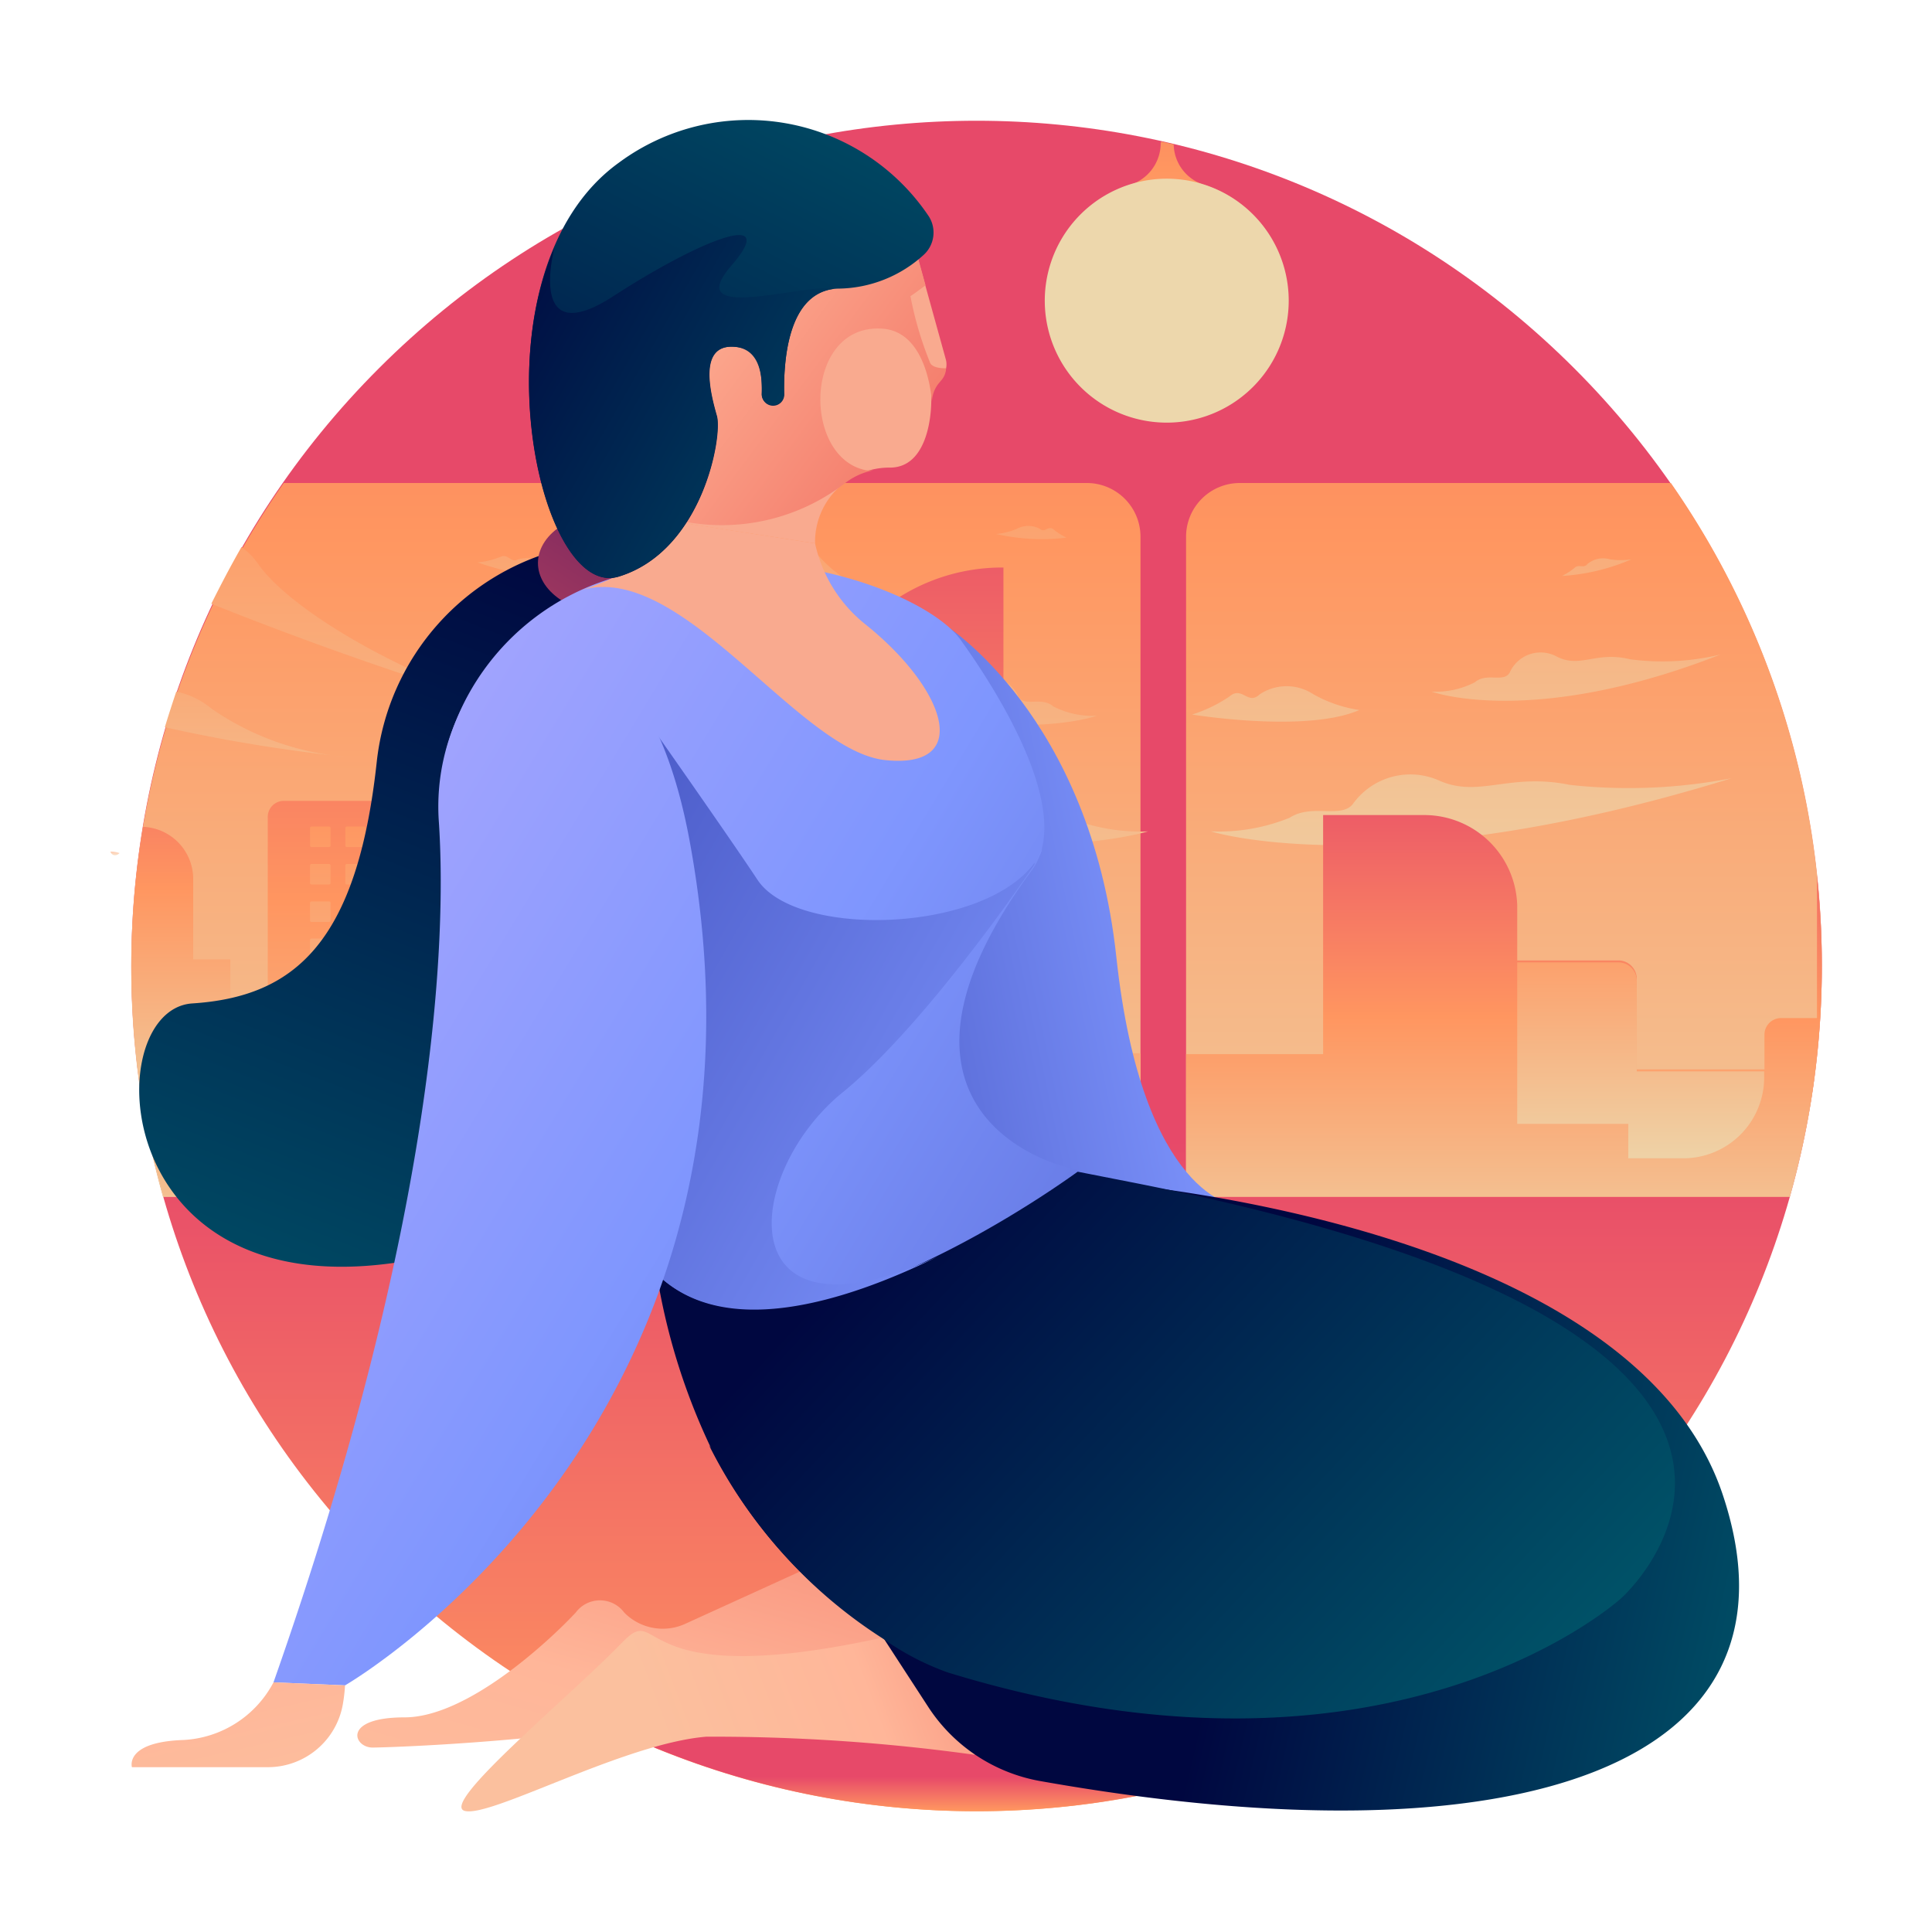 <svg xmlns="http://www.w3.org/2000/svg" xmlns:xlink="http://www.w3.org/1999/xlink" width="200" height="200" viewBox="0 0 200 200"><defs><linearGradient id="S" x1="3761.14" x2="3761.14" y1="41.59" y2="13.52" gradientTransform="translate(-3745.83)" gradientUnits="userSpaceOnUse" xlink:href="#a"/><linearGradient id="a" x1="32.35" x2="32.35" y1="83" y2="37.74" gradientUnits="userSpaceOnUse"><stop offset="2%" stop-color="#EDD7AC"/><stop offset="52%" stop-color="#FF9660"/><stop offset="100%" stop-color="#E74969"/></linearGradient><linearGradient id="g" x1="1149.25" x2="1149.25" y1="33.76" y2="-11.25" gradientTransform="matrix(-1 0 0 1 1198 0)" gradientUnits="userSpaceOnUse" xlink:href="#a"/><linearGradient id="h" x1="1145.77" x2="1145.77" y1="33.76" y2="-11.25" gradientTransform="matrix(-1 0 0 1 1198 0)" gradientUnits="userSpaceOnUse" xlink:href="#a"/><linearGradient id="i" x1="1155.74" x2="1155.74" y1="33.76" y2="-11.25" gradientTransform="matrix(-1 0 0 1 1198 0)" gradientUnits="userSpaceOnUse" xlink:href="#a"/><linearGradient id="j" x1="1145.11" x2="1145.11" y1="33.76" y2="-11.25" gradientTransform="matrix(-1 0 0 1 1198 0)" gradientUnits="userSpaceOnUse" xlink:href="#a"/><linearGradient id="k" x1="59.98" x2="59.98" y1="37.07" y2="35.03" gradientUnits="userSpaceOnUse" xlink:href="#a"/><linearGradient id="l" x1="49.82" x2="49.82" y1="43.46" y2="24.7" gradientUnits="userSpaceOnUse" xlink:href="#a"/><linearGradient id="m" x1="32.35" x2="32.35" y1="61.18" y2="58.86" gradientUnits="userSpaceOnUse" xlink:href="#a"/><linearGradient id="n" x1="1143.65" x2="1143.65" y1="39.36" y2="22.21" gradientTransform="matrix(-1 0 0 1 1198 0)" gradientUnits="userSpaceOnUse" xlink:href="#a"/><linearGradient id="o" x1="21.07" x2="21.07" y1="49.06" y2="-11.24" gradientUnits="userSpaceOnUse" xlink:href="#a"/><linearGradient id="p" x1="11.75" x2="11.75" y1="35.41" y2="-3.72" gradientUnits="userSpaceOnUse" xlink:href="#a"/><linearGradient id="q" x1="8.47" x2="8.47" y1="32.5" y2="5.72" gradientUnits="userSpaceOnUse" xlink:href="#a"/><linearGradient id="r" x1="1168.58" x2="1168.58" y1="40.44" y2="-14.96" gradientTransform="matrix(-1 0 0 1 1198 0)" gradientUnits="userSpaceOnUse" xlink:href="#a"/><linearGradient id="s" x1="1166.47" x2="1166.47" y1="40.44" y2="-14.96" gradientTransform="matrix(-1 0 0 1 1198 0)" gradientUnits="userSpaceOnUse" xlink:href="#a"/><linearGradient id="t" x1="1172.48" x2="1172.48" y1="40.44" y2="-14.96" gradientTransform="matrix(-1 0 0 1 1198 0)" gradientUnits="userSpaceOnUse" xlink:href="#a"/><linearGradient id="u" x1="1180.59" x2="1180.59" y1="40.44" y2="-14.96" gradientTransform="matrix(-1 0 0 1 1198 0)" gradientUnits="userSpaceOnUse" xlink:href="#a"/><linearGradient id="v" x1="1181.8" x2="1181.8" y1="40.44" y2="-14.96" gradientTransform="matrix(-1 0 0 1 1198 0)" gradientUnits="userSpaceOnUse" xlink:href="#a"/><linearGradient id="w" x1="1163.85" x2="1163.85" y1="40.44" y2="-14.96" gradientTransform="matrix(-1 0 0 1 1198 0)" gradientUnits="userSpaceOnUse" xlink:href="#a"/><linearGradient id="x" x1="10.89" x2="10.89" y1="38.94" y2="20.63" gradientUnits="userSpaceOnUse" xlink:href="#a"/><linearGradient id="y" x1="21.36" x2="21.36" y1="45.94" y2="15.07" gradientUnits="userSpaceOnUse" xlink:href="#a"/><linearGradient id="z" x1="3756.44" x2="3756.44" y1="41.59" y2="13.52" gradientTransform="translate(-3745.83)" gradientUnits="userSpaceOnUse" xlink:href="#a"/><linearGradient id="A" x1="3757.61" x2="3757.61" y1="41.59" y2="13.52" gradientTransform="translate(-3745.83)" gradientUnits="userSpaceOnUse" xlink:href="#a"/><linearGradient id="B" x1="3758.79" x2="3758.79" y1="41.59" y2="13.52" gradientTransform="translate(-3745.83)" gradientUnits="userSpaceOnUse" xlink:href="#a"/><linearGradient id="C" x1="3759.96" x2="3759.96" y1="41.59" y2="13.52" gradientTransform="translate(-3745.83)" gradientUnits="userSpaceOnUse" xlink:href="#a"/><linearGradient id="D" x1="3761.14" x2="3761.14" y1="41.59" y2="13.52" gradientTransform="translate(-3745.83)" gradientUnits="userSpaceOnUse" xlink:href="#a"/><linearGradient id="E" x1="3756.44" x2="3756.44" y1="41.59" y2="13.52" gradientTransform="translate(-3745.83)" gradientUnits="userSpaceOnUse" xlink:href="#a"/><linearGradient id="F" x1="3757.61" x2="3757.61" y1="41.59" y2="13.52" gradientTransform="translate(-3745.83)" gradientUnits="userSpaceOnUse" xlink:href="#a"/><linearGradient id="G" x1="3758.79" x2="3758.79" y1="41.59" y2="13.52" gradientTransform="translate(-3745.83)" gradientUnits="userSpaceOnUse" xlink:href="#a"/><linearGradient id="H" x1="3759.96" x2="3759.96" y1="41.59" y2="13.52" gradientTransform="translate(-3745.83)" gradientUnits="userSpaceOnUse" xlink:href="#a"/><linearGradient id="I" x1="3761.14" x2="3761.14" y1="41.59" y2="13.52" gradientTransform="translate(-3745.83)" gradientUnits="userSpaceOnUse" xlink:href="#a"/><linearGradient id="J" x1="3756.44" x2="3756.44" y1="41.59" y2="13.52" gradientTransform="translate(-3745.83)" gradientUnits="userSpaceOnUse" xlink:href="#a"/><linearGradient id="K" x1="3757.61" x2="3757.61" y1="41.59" y2="13.52" gradientTransform="translate(-3745.83)" gradientUnits="userSpaceOnUse" xlink:href="#a"/><linearGradient id="L" x1="3758.79" x2="3758.79" y1="41.59" y2="13.52" gradientTransform="translate(-3745.83)" gradientUnits="userSpaceOnUse" xlink:href="#a"/><linearGradient id="M" x1="3759.96" x2="3759.96" y1="41.59" y2="13.52" gradientTransform="translate(-3745.83)" gradientUnits="userSpaceOnUse" xlink:href="#a"/><linearGradient id="N" x1="3761.14" x2="3761.14" y1="41.59" y2="13.52" gradientTransform="translate(-3745.83)" gradientUnits="userSpaceOnUse" xlink:href="#a"/><linearGradient id="O" x1="3756.44" x2="3756.44" y1="41.59" y2="13.52" gradientTransform="translate(-3745.83)" gradientUnits="userSpaceOnUse" xlink:href="#a"/><linearGradient id="P" x1="3757.61" x2="3757.61" y1="41.59" y2="13.52" gradientTransform="translate(-3745.83)" gradientUnits="userSpaceOnUse" xlink:href="#a"/><linearGradient id="Q" x1="3758.79" x2="3758.79" y1="41.59" y2="13.52" gradientTransform="translate(-3745.83)" gradientUnits="userSpaceOnUse" xlink:href="#a"/><linearGradient id="R" x1="3759.96" x2="3759.96" y1="41.59" y2="13.52" gradientTransform="translate(-3745.83)" gradientUnits="userSpaceOnUse" xlink:href="#a"/><linearGradient id="f" x1="49.82" x2="49.82" y1="49.06" y2="-11.24" gradientUnits="userSpaceOnUse" xlink:href="#a"/><linearGradient id="T" x1="3756.44" x2="3756.44" y1="41.59" y2="13.52" gradientTransform="translate(-3745.83)" gradientUnits="userSpaceOnUse" xlink:href="#a"/><linearGradient id="U" x1="3757.61" x2="3757.61" y1="41.59" y2="13.52" gradientTransform="translate(-3745.83)" gradientUnits="userSpaceOnUse" xlink:href="#a"/><linearGradient id="V" x1="3758.79" x2="3758.79" y1="41.59" y2="13.52" gradientTransform="translate(-3745.83)" gradientUnits="userSpaceOnUse" xlink:href="#a"/><linearGradient id="W" x1="3759.96" x2="3759.96" y1="41.59" y2="13.52" gradientTransform="translate(-3745.83)" gradientUnits="userSpaceOnUse" xlink:href="#a"/><linearGradient id="X" x1="3761.14" x2="3761.14" y1="41.59" y2="13.52" gradientTransform="translate(-3745.83)" gradientUnits="userSpaceOnUse" xlink:href="#a"/><linearGradient id="Y" x1="3756.44" x2="3756.44" y1="41.59" y2="13.52" gradientTransform="translate(-3745.83)" gradientUnits="userSpaceOnUse" xlink:href="#a"/><linearGradient id="Z" x1="3757.61" x2="3757.61" y1="41.59" y2="13.52" gradientTransform="translate(-3745.83)" gradientUnits="userSpaceOnUse" xlink:href="#a"/><linearGradient id="aa" x1="3758.79" x2="3758.79" y1="41.59" y2="13.52" gradientTransform="translate(-3745.83)" gradientUnits="userSpaceOnUse" xlink:href="#a"/><linearGradient id="ab" x1="3759.96" x2="3759.96" y1="41.59" y2="13.52" gradientTransform="translate(-3745.83)" gradientUnits="userSpaceOnUse" xlink:href="#a"/><linearGradient id="ac" x1="3761.14" x2="3761.14" y1="41.59" y2="13.52" gradientTransform="translate(-3745.83)" gradientUnits="userSpaceOnUse" xlink:href="#a"/><linearGradient id="ad" x1="3756.44" x2="3756.44" y1="41.59" y2="13.52" gradientTransform="translate(-3745.83)" gradientUnits="userSpaceOnUse" xlink:href="#a"/><linearGradient id="ae" x1="3757.61" x2="3757.61" y1="41.59" y2="13.52" gradientTransform="translate(-3745.83)" gradientUnits="userSpaceOnUse" xlink:href="#a"/><linearGradient id="af" x1="3758.79" x2="3758.79" y1="41.59" y2="13.52" gradientTransform="translate(-3745.83)" gradientUnits="userSpaceOnUse" xlink:href="#a"/><linearGradient id="ag" x1="3759.96" x2="3759.96" y1="41.59" y2="13.52" gradientTransform="translate(-3745.83)" gradientUnits="userSpaceOnUse" xlink:href="#a"/><linearGradient id="ah" x1="3761.14" x2="3761.14" y1="41.59" y2="13.52" gradientTransform="translate(-3745.83)" gradientUnits="userSpaceOnUse" xlink:href="#a"/><linearGradient id="ai" x1="3756.44" x2="3756.44" y1="41.59" y2="13.52" gradientTransform="translate(-3745.83)" gradientUnits="userSpaceOnUse" xlink:href="#a"/><linearGradient id="aj" x1="3757.61" x2="3757.61" y1="41.59" y2="13.52" gradientTransform="translate(-3745.83)" gradientUnits="userSpaceOnUse" xlink:href="#a"/><linearGradient id="ak" x1="3758.79" x2="3758.79" y1="41.59" y2="13.52" gradientTransform="translate(-3745.83)" gradientUnits="userSpaceOnUse" xlink:href="#a"/><linearGradient id="al" x1="3759.96" x2="3759.96" y1="41.59" y2="13.52" gradientTransform="translate(-3745.83)" gradientUnits="userSpaceOnUse" xlink:href="#a"/><linearGradient id="am" x1="3761.14" x2="3761.14" y1="41.59" y2="13.52" gradientTransform="translate(-3745.83)" gradientUnits="userSpaceOnUse" xlink:href="#a"/><linearGradient id="an" x1="3768.55" x2="3768.55" y1="39.36" y2="22.21" gradientTransform="translate(-3745.83)" gradientUnits="userSpaceOnUse" xlink:href="#a"/><linearGradient id="ao" x1="3749.63" x2="3749.63" y1="28.38" y2="28.06" gradientTransform="translate(-3745.83)" gradientUnits="userSpaceOnUse" xlink:href="#a"/><linearGradient id="ap" x1="38.65" x2="38.65" y1="18.87" y2="-6.67" gradientUnits="userSpaceOnUse" xlink:href="#a"/><linearGradient id="aq" x1="38.65" x2="38.65" y1="-4.62" y2="-19.21" gradientUnits="userSpaceOnUse" xlink:href="#a"/><linearGradient id="c" x1="8.76" x2="20.4" y1="47.46" y2="17.5" gradientUnits="userSpaceOnUse"><stop offset="2%" stop-color="#005368"/><stop offset="96%" stop-color="#000740"/></linearGradient><linearGradient id="ar" x1="17.31" x2="28.66" y1="23.48" y2="5.38" gradientUnits="userSpaceOnUse"><stop offset="1%" stop-color="#B6435F"/><stop offset="49%" stop-color="#631B5F"/><stop offset="100%" stop-color="#2C1B5F"/></linearGradient><linearGradient id="b" x1="25.98" x2="31.89" y1="68.25" y2="47.38" gradientUnits="userSpaceOnUse"><stop offset="0%" stop-color="#FBC09E"/><stop offset="48%" stop-color="#FFB699"/><stop offset="100%" stop-color="#F47D6C"/></linearGradient><linearGradient id="as" x1="21.98" x2="35.55" y1="57.88" y2="52.72" gradientUnits="userSpaceOnUse" xlink:href="#b"/><linearGradient id="d" x1="52.02" x2="20.19" y1="28.37" y2="35.12" gradientUnits="userSpaceOnUse"><stop offset="0%" stop-color="#CBB4FE"/><stop offset="39%" stop-color="#7F96FE"/><stop offset="100%" stop-color="#3643B2"/></linearGradient><linearGradient id="at" x1="59.74" x2="40.49" y1="54.49" y2="50.03" gradientUnits="userSpaceOnUse" xlink:href="#c"/><linearGradient id="au" x1="50.14" x2="29.45" y1="58.17" y2="38.78" gradientUnits="userSpaceOnUse" xlink:href="#c"/><linearGradient id="e" x1="-1.65" x2="58.8" y1="14.44" y2="51.03" gradientUnits="userSpaceOnUse"><stop offset="0%" stop-color="#CBB4FE"/><stop offset="48%" stop-color="#7F96FE"/><stop offset="100%" stop-color="#3643B2"/></linearGradient><linearGradient id="av" x1="51.99" x2="10.7" y1="49.1" y2="25.63" gradientUnits="userSpaceOnUse" xlink:href="#d"/><linearGradient id="aw" x1="67.9" x2="4.39" y1="22.05" y2="33.98" gradientUnits="userSpaceOnUse" xlink:href="#e"/><linearGradient id="ax" x1="-8.1" x2="52.35" y1="25.1" y2="61.69" gradientUnits="userSpaceOnUse" xlink:href="#e"/><linearGradient id="ay" x1="8.7" x2="6.29" y1="60.71" y2="50.11" gradientUnits="userSpaceOnUse" xlink:href="#b"/><linearGradient id="az" x1="523.34" x2="536.14" y1="583.26" y2="598.46" gradientTransform="matrix(.97 -.23 .23 .97 -628.29 -441.16)" gradientUnits="userSpaceOnUse" xlink:href="#b"/><linearGradient id="aA" x1="28.75" x2="17.45" y1="-.01" y2="22.16" gradientUnits="userSpaceOnUse" xlink:href="#c"/><linearGradient id="aB" x1="31.07" x2="14.68" y1="18.47" y2="9.18" gradientUnits="userSpaceOnUse" xlink:href="#c"/></defs><g><path fill="url(#a)" d="M52.149 12.201c10.935 10.935 10.935 28.663 0 39.598-10.935 10.935-28.663 10.935-39.598 0-10.935-10.935-10.935-28.663 0-39.598 10.935-10.935 28.663-10.935 39.598 0" transform="scale(3.125)"/><path fill="url(#f)" d="M60.35 32a27.86 27.86 0 00-5-16H41.07a1.78 1.78 0 00-1.78 1.78v21.84h20A28 28 0 0060.35 32z" transform="scale(3.125)"/><path fill="url(#g)" d="M57.36 25.78A18 18 0 0152 26c-2-.41-3 .44-4.32-.14a2.34 2.34 0 00-2.84.74c-.37.55-1.37 0-2.12.49a6.24 6.24 0 01-2.61.45s5.71 1.81 17.25-1.76z" transform="scale(3.125)"/><path fill="url(#h)" d="M57 21.68a8.22 8.22 0 01-3 .16c-1.13-.28-1.65.31-2.43-.09a1.12 1.12 0 00-1.55.51c-.18.38-.77 0-1.16.34a2.83 2.83 0 01-1.44.31s3.32 1.22 9.58-1.23z" transform="scale(3.125)"/><path fill="url(#i)" d="M39.49 23.67s3.78.62 5.54-.15a4.43 4.43 0 01-1.52-.52 1.61 1.61 0 00-1.78 0c-.39.38-.58-.29-1 .07-.382.26-.8.462-1.24.6z" transform="scale(3.125)"/><path fill="url(#j)" d="M51.74 19.08a6.85 6.85 0 002.3-.55 2.39 2.39 0 01-.7 0 .81.81 0 00-.75.15c-.12.16-.28 0-.42.12a1.92 1.92 0 01-.43.28z" transform="scale(3.125)"/><path fill="url(#k)" d="M60.09 35.78H60l-.13 1.37c.087-.453.16-.91.22-1.37z" transform="scale(3.125)"/><path fill="url(#l)" d="M60.35 32v.005a28.3 28.3 0 00-.16-3v4.72H59a.55.55 0 00-.55.55v1.15h-4.23v-3a.61.61 0 00-.61-.61h-3.35V30a3.08 3.08 0 00-3.07-3h-3.36v7.92h-4.54v4.73h20A28 28 0 0060.35 32z" transform="scale(3.125)"/><path fill="url(#m)" d="M20 57.13a28 28 0 0024.69 0z" transform="scale(3.125)"/><path fill="url(#n)" d="M53.61 31.88a.61.61 0 01.61.61v3h4.22v.15a2.68 2.68 0 01-2.68 2.73h-1.82v-1.14h-3.68v-5.35z" transform="scale(3.125)"/><path fill="url(#o)" d="M36 16H9.4a28 28 0 00-4 23.65h32.38v-21.9A1.78 1.78 0 0036 16z" transform="scale(3.125)"/><path fill="url(#p)" d="M16.44 23.31c-3.8-1.27-7-3.31-7.91-4.66a2.38 2.38 0 00-.53-.53c-.35.61-.68 1.24-1 1.88 5.37 2.15 9.44 3.31 9.44 3.31z" transform="scale(3.125)"/><path fill="url(#q)" d="M11.44 25.07A9.17 9.17 0 017 23.47a2.68 2.68 0 00-1.16-.56c-.133.393-.26.787-.38 1.18a52.8 52.8 0 005.98.98z" transform="scale(3.125)"/><path fill="url(#r)" d="M20.81 25.78a18 18 0 005.33.22c2-.41 3 .44 4.32-.14a2.34 2.34 0 012.84.74c.37.55 1.37 0 2.12.49a6.24 6.24 0 002.61.45s-5.68 1.81-17.22-1.76z" transform="scale(3.125)"/><path fill="url(#s)" d="M26.75 22.48a8.22 8.22 0 003 .16c1.13-.28 1.65.31 2.43-.09a1.12 1.12 0 011.55.51c.18.38.77 0 1.16.34a2.83 2.83 0 001.44.31s-3.33 1.22-9.58-1.23z" transform="scale(3.125)"/><path fill="url(#t)" d="M28.22 19.32s-3.83-.13-5.4-1.23a4.43 4.43 0 001.59-.21 1.61 1.61 0 011.75.31c.31.45.62-.17 1 .27.31.336.667.626 1.06.86z" transform="scale(3.125)"/><path fill="url(#u)" d="M15.82 18.63a9.37 9.37 0 003.2.53 3.27 3.27 0 01-.86-.42 1.11 1.11 0 00-1-.21c-.23.14-.32-.21-.59-.08a2.62 2.62 0 01-.75.18z" transform="scale(3.125)"/><path fill="url(#v)" d="M14.61 25a9.37 9.37 0 003.2.53 3.27 3.27 0 01-.86-.42 1.11 1.11 0 00-1-.21c-.23.14-.32-.21-.59-.08a2.62 2.62 0 01-.75.18z" transform="scale(3.125)"/><path fill="url(#w)" d="M35.33 17.81a6.85 6.85 0 01-2.33-.12 2.39 2.39 0 00.68-.17.81.81 0 01.77 0c.15.14.26-.1.43 0 .136.117.287.215.45.29z" transform="scale(3.125)"/><path fill="url(#x)" d="M17.07 35.78H7.63v-4H6.4v-2.67a1.73 1.73 0 00-1.66-1.72 27.91 27.91 0 00.67 12.23h12z" transform="scale(3.125)"/><path fill="url(#y)" d="M33.24 18.8h-.05a6.38 6.38 0 00-6.38 6.38v6.7h-3.35a.61.61 0 00-.61.61v3h-4.22v-1.17a.55.55 0 00-.55-.55h-1.2v-6.71a.53.53 0 00-.53-.53H9.4a.53.53 0 00-.53.53v10.66H4.94c.13.64.3 1.28.47 1.9h32.37v-4.73h-4.54z" transform="scale(3.125)"/><path fill="url(#z)" d="M10.32 28.06a.05.05 0 01-.05-.05v-.58a.05.05 0 01.05-.05h.58a.05.05 0 01.05.05v.58a.05.05 0 01-.05.05z" transform="scale(3.125)"/><path fill="url(#A)" d="M11.49 28.06a.05.05 0 01-.05-.05v-.58a.05.05 0 01.05-.05h.58a.05.05 0 01.05.05v.58a.05.05 0 01-.05.05z" transform="scale(3.125)"/><path fill="url(#B)" d="M12.66 28.06a.05.05 0 01-.05-.05v-.58a.05.05 0 01.05-.05h.58a.05.05 0 01.05.05v.58a.05.05 0 01-.05.05z" transform="scale(3.125)"/><path fill="url(#C)" d="M13.84 28.06a.05.05 0 01-.05-.05v-.58a.05.05 0 01.05-.05h.58a.05.05 0 01.05.05v.58a.05.05 0 01-.05.05z" transform="scale(3.125)"/><path fill="url(#D)" d="M15.01 28.06a.05.05 0 01-.05-.05v-.58a.05.05 0 01.05-.05h.58a.05.05 0 01.05.05v.58a.05.05 0 01-.05.05z" transform="scale(3.125)"/><path fill="url(#E)" d="M10.32 29.3a.05.05 0 01-.05-.05v-.58a.05.05 0 01.05-.05h.58a.05.05 0 01.05.05v.58a.05.05 0 01-.05.05z" transform="scale(3.125)"/><path fill="url(#F)" d="M11.49 29.3a.05.05 0 01-.05-.05v-.58a.05.05 0 01.05-.05h.58a.05.05 0 01.05.05v.58a.05.05 0 01-.05.05z" transform="scale(3.125)"/><path fill="url(#G)" d="M12.66 29.3a.05.05 0 01-.05-.05v-.58a.05.05 0 01.05-.05h.58a.05.05 0 01.05.05v.58a.05.05 0 01-.05.05z" transform="scale(3.125)"/><path fill="url(#H)" d="M13.84 29.3a.05.05 0 01-.05-.05v-.58a.05.05 0 01.05-.05h.58a.05.05 0 01.05.05v.58a.05.05 0 01-.05.05z" transform="scale(3.125)"/><path fill="url(#I)" d="M15.01 29.3a.05.05 0 01-.05-.05v-.58a.05.05 0 01.05-.05h.58a.05.05 0 01.05.05v.58a.05.05 0 01-.05.05z" transform="scale(3.125)"/><path fill="url(#J)" d="M10.32 30.54a.05.05 0 01-.05-.05v-.58a.05.05 0 01.05-.05h.58a.05.05 0 01.05.05v.58a.05.05 0 01-.05.05z" transform="scale(3.125)"/><path fill="url(#K)" d="M11.49 30.54a.05.05 0 01-.05-.05v-.58a.05.05 0 01.05-.05h.58a.05.05 0 01.05.05v.58a.05.05 0 01-.05.05z" transform="scale(3.125)"/><path fill="url(#L)" d="M12.66 30.54a.05.05 0 01-.05-.05v-.58a.05.05 0 01.05-.05h.58a.05.05 0 01.05.05v.58a.05.05 0 01-.05.05z" transform="scale(3.125)"/><path fill="url(#M)" d="M13.84 30.54a.05.05 0 01-.05-.05v-.58a.05.05 0 01.05-.05h.58a.05.05 0 01.05.05v.58a.05.05 0 01-.05.05z" transform="scale(3.125)"/><path fill="url(#N)" d="M15.01 30.54a.05.05 0 01-.05-.05v-.58a.05.05 0 01.05-.05h.58a.05.05 0 01.05.05v.58a.05.05 0 01-.05.05z" transform="scale(3.125)"/><path fill="url(#O)" d="M10.32 31.77a.05.05 0 01-.05-.05v-.58a.05.05 0 01.05-.05h.58a.05.05 0 01.05.05v.58a.05.05 0 01-.05.05z" transform="scale(3.125)"/><path fill="url(#P)" d="M11.49 31.77a.05.05 0 01-.05-.05v-.58a.05.05 0 01.05-.05h.58a.05.05 0 01.05.05v.58a.05.05 0 01-.05.05z" transform="scale(3.125)"/><path fill="url(#Q)" d="M12.66 31.77a.05.05 0 01-.05-.05v-.58a.05.05 0 01.05-.05h.58a.05.05 0 01.05.05v.58a.05.05 0 01-.05.05z" transform="scale(3.125)"/><path fill="url(#R)" d="M13.84 31.77a.05.05 0 01-.05-.05v-.58a.05.05 0 01.05-.05h.58a.05.05 0 01.05.05v.58a.05.05 0 01-.05.05z" transform="scale(3.125)"/><path fill="url(#S)" d="M15.01 31.77a.05.05 0 01-.05-.05v-.58a.05.05 0 01.05-.05h.58a.05.05 0 01.05.05v.58a.05.05 0 01-.05.05z" transform="scale(3.125)"/><path fill="url(#T)" d="M10.32 33.01a.05.05 0 01-.05-.05v-.58a.05.05 0 01.05-.05h.58a.05.05 0 01.05.05v.58a.05.05 0 01-.05.05z" transform="scale(3.125)"/><path fill="url(#U)" d="M11.49 33.01a.05.05 0 01-.05-.05v-.58a.05.05 0 01.05-.05h.58a.05.05 0 01.05.05v.58a.05.05 0 01-.05.05z" transform="scale(3.125)"/><path fill="url(#V)" d="M12.66 33.01a.05.05 0 01-.05-.05v-.58a.05.05 0 01.05-.05h.58a.05.05 0 01.05.05v.58a.05.05 0 01-.05.05z" transform="scale(3.125)"/><path fill="url(#W)" d="M13.84 33.01a.05.05 0 01-.05-.05v-.58a.05.05 0 01.05-.05h.58a.05.05 0 01.05.05v.58a.05.05 0 01-.05.05z" transform="scale(3.125)"/><path fill="url(#X)" d="M15.01 33.01a.05.05 0 01-.05-.05v-.58a.05.05 0 01.05-.05h.58a.05.05 0 01.05.05v.58a.05.05 0 01-.05.05z" transform="scale(3.125)"/><path fill="url(#Y)" d="M10.32 34.25a.05.05 0 01-.05-.05v-.58a.05.05 0 01.05-.05h.58a.05.05 0 01.05.05v.58a.05.05 0 01-.05.05z" transform="scale(3.125)"/><path fill="url(#Z)" d="M11.49 34.25a.05.05 0 01-.05-.05v-.58a.05.05 0 01.05-.05h.58a.05.05 0 01.05.05v.58a.05.05 0 01-.05.05z" transform="scale(3.125)"/><path fill="url(#aa)" d="M12.66 34.25a.05.05 0 01-.05-.05v-.58a.05.05 0 01.05-.05h.58a.05.05 0 01.05.05v.58a.05.05 0 01-.05.05z" transform="scale(3.125)"/><path fill="url(#ab)" d="M13.84 34.25a.05.05 0 01-.05-.05v-.58a.05.05 0 01.05-.05h.58a.05.05 0 01.05.05v.58a.05.05 0 01-.05.05z" transform="scale(3.125)"/><path fill="url(#ac)" d="M15.01 34.25a.05.05 0 01-.05-.05v-.58a.05.05 0 01.05-.05h.58a.05.05 0 01.05.05v.58a.05.05 0 01-.05.05z" transform="scale(3.125)"/><path fill="url(#ad)" d="M10.32 35.48a.05.05 0 01-.05-.05v-.58a.05.05 0 01.05-.05h.58a.05.05 0 01.05.05v.58a.05.05 0 01-.05.05z" transform="scale(3.125)"/><path fill="url(#ae)" d="M11.49 35.48a.05.05 0 01-.05-.05v-.58a.05.05 0 01.05-.05h.58a.05.05 0 01.05.05v.58a.05.05 0 01-.05.05z" transform="scale(3.125)"/><path fill="url(#af)" d="M12.66 35.48a.05.05 0 01-.05-.05v-.58a.05.05 0 01.05-.05h.58a.05.05 0 01.05.05v.58a.05.05 0 01-.05.05z" transform="scale(3.125)"/><path fill="url(#ag)" d="M13.84 35.48a.05.05 0 01-.05-.05v-.58a.05.05 0 01.05-.05h.58a.05.05 0 01.05.05v.58a.05.05 0 01-.05.05z" transform="scale(3.125)"/><path fill="url(#ah)" d="M15.01 35.48a.05.05 0 01-.05-.05v-.58a.05.05 0 01.05-.05h.58a.05.05 0 01.05.05v.58a.05.05 0 01-.05.05z" transform="scale(3.125)"/><path fill="url(#ai)" d="M10.32 36.72a.05.05 0 01-.05-.05v-.58a.05.05 0 01.05-.05h.58a.05.05 0 01.05.05v.58a.05.05 0 01-.05.05z" transform="scale(3.125)"/><path fill="url(#aj)" d="M11.49 36.72a.05.05 0 01-.05-.05v-.58a.05.05 0 01.05-.05h.58a.05.05 0 01.05.05v.58a.05.05 0 01-.05.05z" transform="scale(3.125)"/><path fill="url(#ak)" d="M12.66 36.72a.05.05 0 01-.05-.05v-.58a.05.05 0 01.05-.05h.58a.05.05 0 01.05.05v.58a.05.05 0 01-.05.05z" transform="scale(3.125)"/><path fill="url(#al)" d="M13.84 36.72a.05.05 0 01-.05-.05v-.58a.05.05 0 01.05-.05h.58a.05.05 0 01.05.05v.58a.05.05 0 01-.05.05z" transform="scale(3.125)"/><path fill="url(#am)" d="M15.01 36.72a.05.05 0 01-.05-.05v-.58a.05.05 0 01.05-.05h.58a.05.05 0 01.05.05v.58a.05.05 0 01-.05.05z" transform="scale(3.125)"/><path fill="url(#an)" d="M23.46 31.88a.61.61 0 00-.61.61v3h-4.22v.15a2.68 2.68 0 002.68 2.73h1.82v-1.14h3.67v-5.35z" transform="scale(3.125)"/><path fill="url(#ao)" d="M3.66 28.21s0 .07.11.12h.07a.23.23 0 00.12-.07.9.9 0 00-.3-.05z" style="mix-blend-mode:color-burn" opacity=".49" transform="scale(3.125)"/><path fill="url(#ap)" d="M38.45 4.74a1.45 1.45 0 01-1 1.38 4 4 0 102.43 0 1.43 1.43 0 01-1-1.34l-.41-.09z" transform="scale(3.125)"/><path fill="url(#aq)" d="M41.507 7.103a4.04 4.04 0 11-5.714 5.714 4.04 4.04 0 015.714-5.714" transform="scale(3.125)"/><path fill="url(#c)" d="M18.8 18.14a8.19 8.19 0 00-6.32 7.1c-.65 6-2.73 7.78-6.11 8-3.38.22-2.78 12 9.85 7.83 12.63-4.17 4.11-23 4.11-23" transform="scale(3.125)"/><path fill="url(#ar)" d="M22.122 17.44c.984.669.984 1.751 0 2.42-.984.667-2.58.667-3.564 0-.984-.669-.984-1.751 0-2.42.984-.667 2.58-.667 3.564 0" transform="scale(3.125)"/><path fill="url(#b)" d="M32.25 49.44l-9.57 4.36a1.79 1.79 0 01-2-.38 1 1 0 00-1.61 0c-.88.94-3.59 3.47-5.67 3.47s-1.69 1-1.06 1c.63 0 12.49-.36 16.65-3.1 7.86-5.17 19.61-5.36 19.61-5.36" transform="scale(3.125)"/><path fill="url(#as)" d="M32.29 58.13a63 63 0 00-8.89-.6c-2.72.22-7.13 2.68-8 2.46-.87-.22 3.46-3.77 5.22-5.59 1.47-1.51-.07 2.25 10.92-.72" transform="scale(3.125)"/><path fill="url(#d)" d="M31.3 20.7s4.82 3 5.68 11c.86 8 4 8.25 4 8.25l-5.25 4-5.95-4.67" transform="scale(3.125)"/><path fill="url(#at)" d="M57.09 49.58C54.07 40.28 36 39.11 36 39.11l-9.69-1.34 2.18 12c-2.19-.11-4-.64-5-1.89a16 16 0 005.7 6.33h.08v.06l1.47 2.26A5.59 5.59 0 0034.46 59c15.95 2.83 25.54-.55 22.63-9.42z" transform="scale(3.125)"/><path fill="url(#au)" d="M53.72 52.93s-7.6 7-22.33 2.47a8.84 8.84 0 01-2.1-1.09l-.09-.06a16 16 0 01-5.66-6.31A21.19 21.19 0 0121.68 36c-.05 0 0 0 0 0 .14.06 2.13.48 15.73 3.15 25.99 5.08 16.31 13.78 16.31 13.78z" transform="scale(3.125)"/><path fill="url(#e)" d="M14.78 24.85A8.09 8.09 0 0120.89 19c5.17-1.24 9.91.78 10.92 2.18 1.01 1.4 3.84 5.66 2.37 7.65-5.24 7.11-.58 9.52 1.58 9.94 0 0-9.84 7.3-13.94 3.49-4.1-3.81-2.51-13.44-2.51-13.44" transform="scale(3.125)"/><path fill="url(#av)" d="M31.06 41.63c-7 3.19-6.44-2.77-3.15-5.44 2.83-2.3 6.36-7.55 6.36-7.55v-.06a2.22 2.22 0 01-.18.22c-1.93 2.13-7.77 2.22-9 .34-.9-1.36-3.29-4.76-3.29-4.76l-2.8 8c-.07 3.14.33 7.56 2.8 9.86 2.2 2.12 6.14.92 9.26-.61z" transform="scale(3.125)"/><path fill="url(#aw)" d="M34.52 28.1l-.23.49c.07-.098.13-.201.18-.31.03-.07.04-.12.05-.18z" transform="scale(3.125)"/><path fill="url(#ax)" d="M14.54 27.26c.24 3.7 0 12.89-5.48 28.47l2.37.1s15-8.64 11.41-28c-1.35-7.28-5.17-7.48-6.65-5.72a7.2 7.2 0 00-1.65 5.15z" transform="scale(3.125)"/><path fill="url(#ay)" d="M11.43 55.83a5.56 5.56 0 01-.07.61 2.52 2.52 0 01-2.49 2.1h-4.5s-.25-.83 1.69-.9a3.58 3.58 0 003-1.91" transform="scale(3.125)"/><path fill="#F9AA8F" d="M93.25 20.375l4.656 16.813a2 2 0 01-.531 1.968 3.281 3.281 0 00-.969 2.25c0 2.313-.687 7.032-4.312 7a7.688 7.688 0 00-7.719 7.844L68.75 53.844s-2.594-23.531 6.875-30.781a16.375 16.375 0 0117.625-2.688z"/><path fill="url(#az)" d="M31.34 12.2c-.1 0-.48 0-.54-.21a11.53 11.53 0 01-.64-2.18c.1-.06.35-.25.5-.36l-.81-2.93-.2-.09-1.09.13-4.42 1c-1.28 1.08-1.82 3.13-2 5.07v3.09l.09 1.5s.38 0 .4.06l.42.06A6.68 6.68 0 0028 16a2.21 2.21 0 01.93-.42h-.23c-2.16-.41-2.07-4.91.56-4.69 1.5.13 1.61 2.43 1.61 2.43a1.07 1.07 0 01.06-.32 1 1 0 01.15-.28l.1-.12a.64.64 0 00.16-.4z" transform="scale(3.125)"/><path fill="#F9AA8F" d="M84.375 56.25a14.719 14.719 0 005.125 8.312c8.469 6.75 11.219 15.063 2.156 14.125-9.062-.937-21.156-20.812-31.594-17.562 0 0 9.094-2.594 8.813-7.281"/><path fill="url(#aA)" d="M30.77 7.17a1 1 0 01-.18 1.28 4.26 4.26 0 01-2.77 1.11c-1.77 0-1.87 2.53-1.84 3.5a.37.37 0 01-.37.38.37.37 0 01-.37-.39c0-.55 0-1.49-.88-1.56-1.28-.12-.8 1.62-.61 2.29.19.67-.47 4.47-3.25 5.32-2.78.85-5-10.11 0-13.71a7.2 7.2 0 0110.27 1.78z" transform="scale(3.125)"/><path fill="url(#aB)" d="M20.49 19.1c2.78-.85 3.44-4.65 3.25-5.32-.19-.67-.67-2.41.61-2.29.84.08.91 1 .88 1.56a.37.37 0 00.74 0c0-.93.06-3.27 1.65-3.48-.95-.2-5.06 1.16-3.4-.76 1.66-1.92-1-.88-3.9 1S18.37 8.2 18.37 8.2l-.1.23c-1.83 4.57.01 11.35 2.22 10.67z" transform="scale(3.125)"/></g></svg>